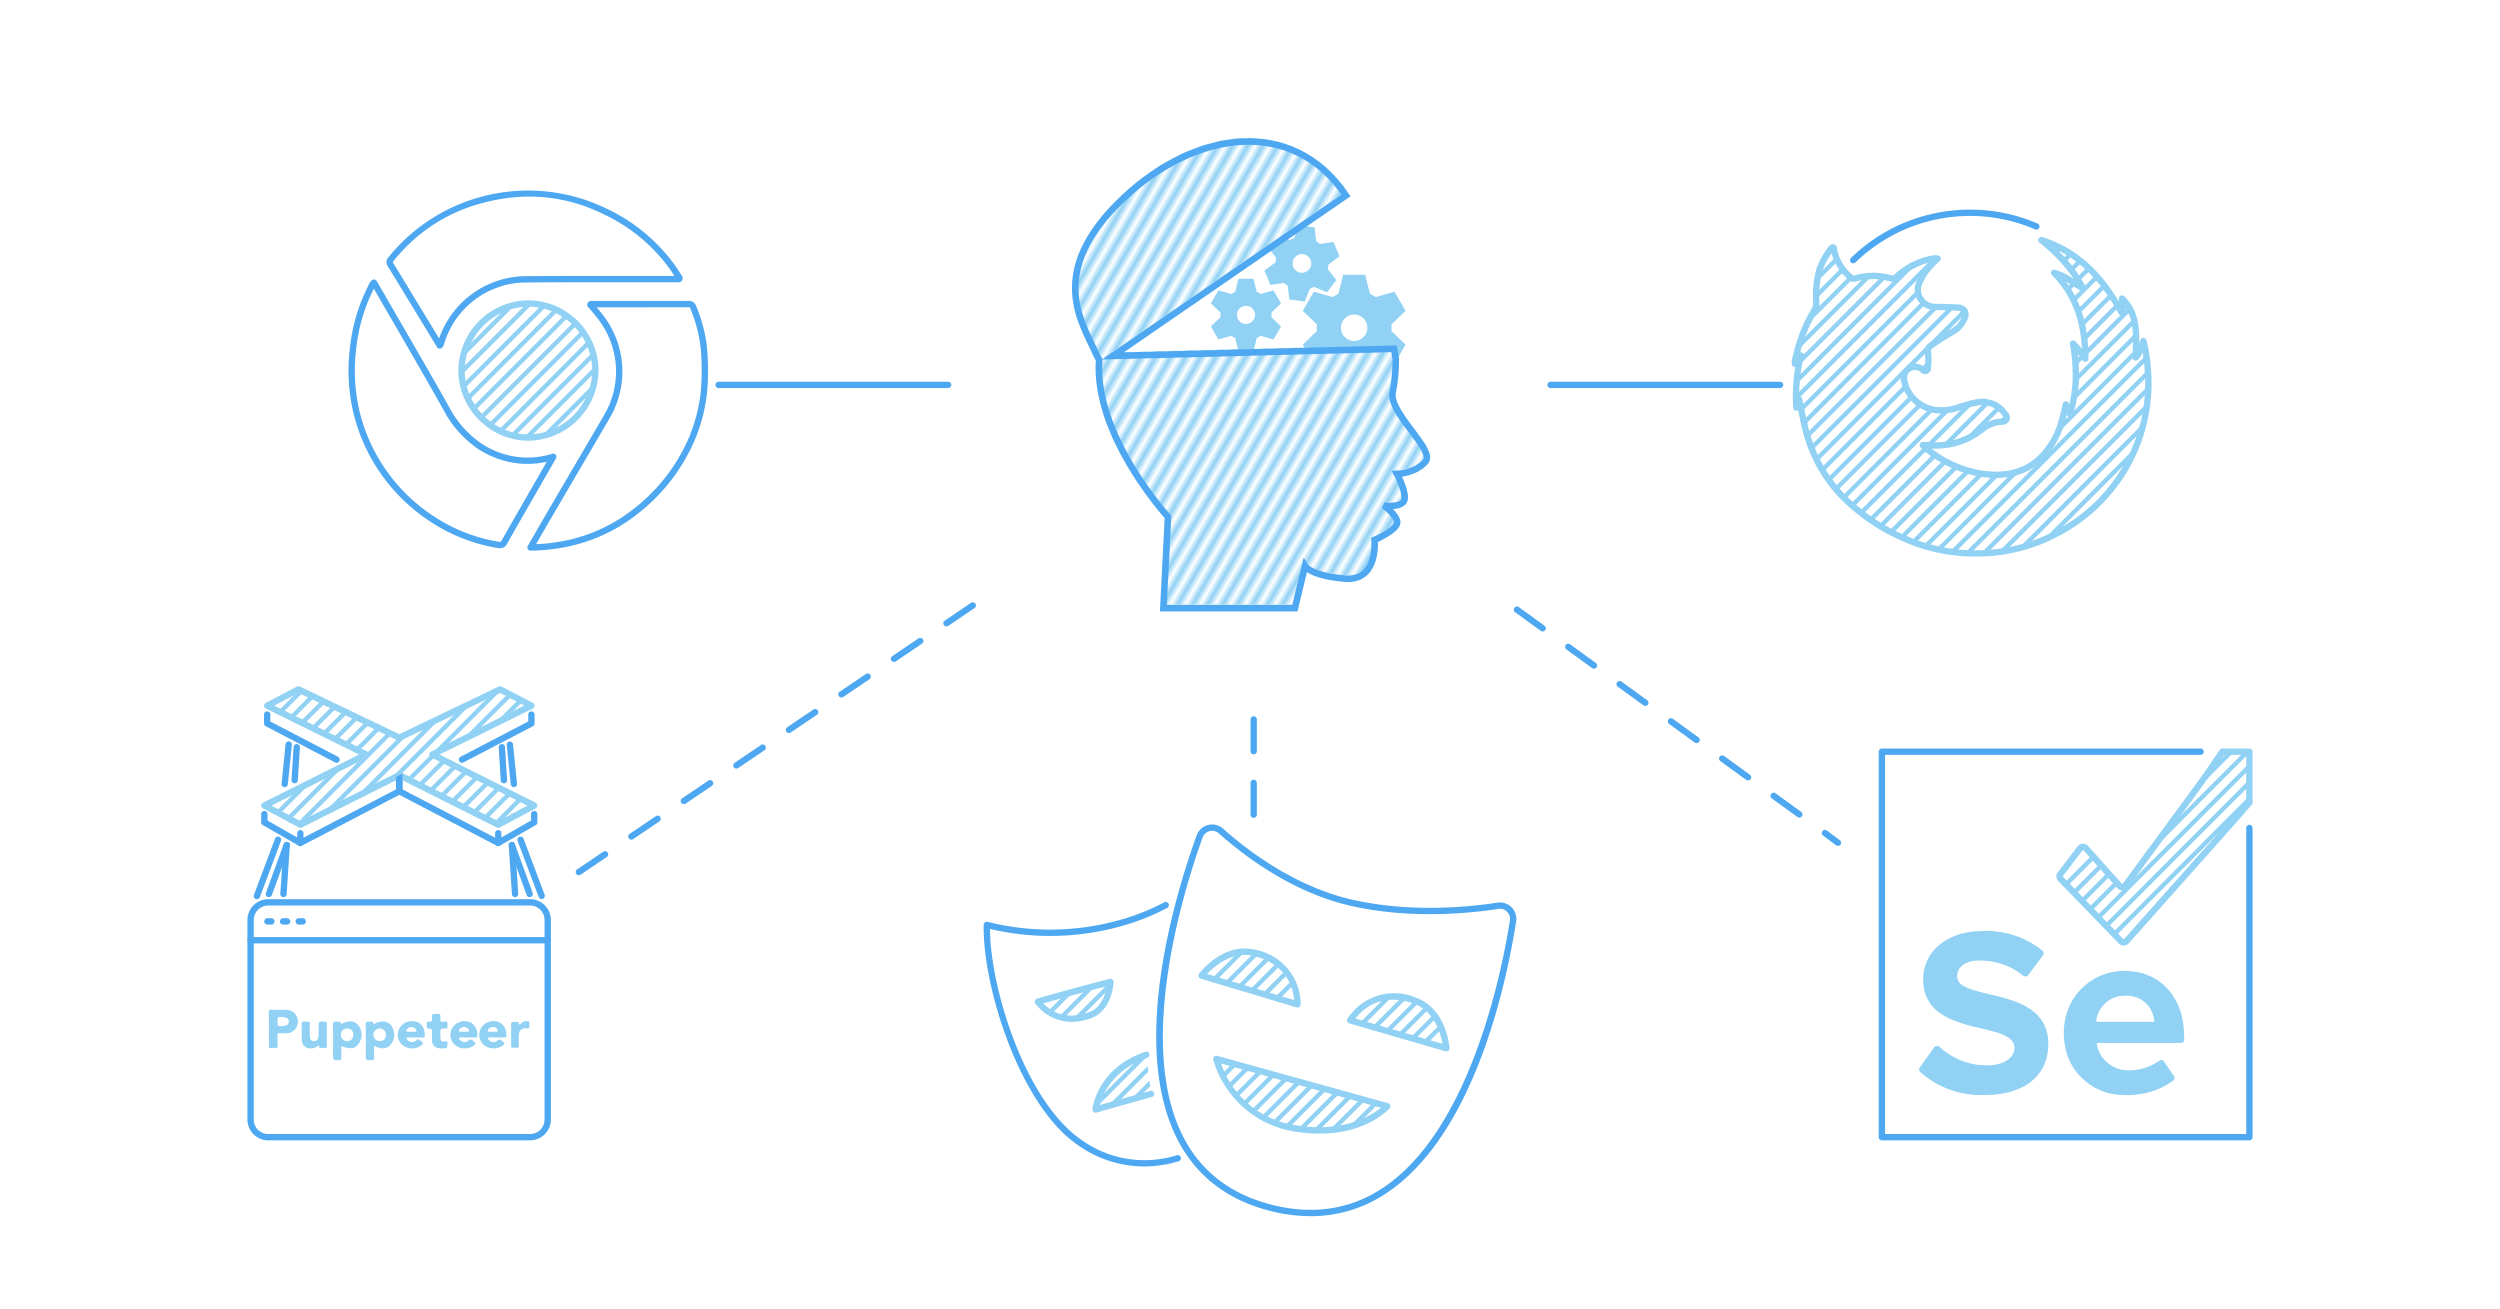 <svg xmlns="http://www.w3.org/2000/svg" xmlns:xlink="http://www.w3.org/1999/xlink" width="1910" height="1000"><defs><clipPath id="e"><path d="M352 231h103v104H352Zm0 0"/></clipPath><clipPath id="f"><path d="M352.574 283.11c-.008-28.286 22.875-51.231 51.125-51.25 28.25-.024 51.172 22.882 51.203 51.171.036 28.285-22.832 51.246-51.082 51.293-28.175-.21-50.98-23-51.246-51.215m0 0"/></clipPath><clipPath id="g"><path d="M1371 183h271v240h-271Zm0 0"/></clipPath><clipPath id="h"><path d="M1374.598 305.328c-1.426 1.852-1.184 3.79-2.184 6.04a132.7 132.7 0 0 1 3.414-39.696c-2.379 1.82-2.691 4.308-4.476 6.273-.114-1.804.128-3.61.714-5.316a119.9 119.9 0 0 1 14.082-35.61 10.9 10.9 0 0 0 1.504-6.007 73.6 73.6 0 0 1 2.305-24.63 56.7 56.7 0 0 1 8.977-16.386c.336-.453.918-1.055 1.355-1.031.969.055.672 1.09.8 1.695a36.62 36.62 0 0 0 12.669 21.156 3.35 3.35 0 0 0 3.492.907 51.6 51.6 0 0 1 27.531-.047 4.03 4.03 0 0 0 4.055-1.008 54.04 54.04 0 0 1 27.66-14.063 8.16 8.16 0 0 1 3.86.008 62.6 62.6 0 0 0-10.84 12.285 50 50 0 0 0-3.48 7.047 13.11 13.11 0 0 0 1.495 11.79 13.09 13.09 0 0 0 10.399 5.73c5.957.12 11.918.242 17.87.562a5.397 5.397 0 0 1 5.023 8.379 20.33 20.33 0 0 1-8.143 9.473 197 197 0 0 0-17.828 11.457 4.23 4.23 0 0 0-1.903 4.074c.496 4.02.477 8.09-.066 12.106-.645 3.273-1.352 3.578-4.149 1.75a8.68 8.68 0 0 0-10.777-.356 8.71 8.71 0 0 0-2.832 10.418c2.941 11.266 12.473 19.582 24.02 20.961a37.1 37.1 0 0 0 14.964-1.398 151 151 0 0 1 15.727-4.368 20.97 20.97 0 0 1 21.848 8.547c2.632 3.512 1.761 5.848-2.555 6.09a26.66 26.66 0 0 0-15.168 6.113 56.6 56.6 0 0 1-40.582 11.829c-1.258-.102-2.527-.012-4.352-.012a26 26 0 0 0 5.325 4.617 88.3 88.3 0 0 0 41.09 17.406c16.695 2.153 32.183-.691 44.644-13.414a63.8 63.8 0 0 0 15.418-28.097c1.039-3.672 1.793-7.422 2.797-11.637l3.117 7.219a98.5 98.5 0 0 0 4.5-26.762c.156-9.024-.55-18.047-2.11-26.938 3.938 3.54 5.848 7.762 9.38 11.504.011-25.136-5.973-47.406-23.801-65.543 8.265 2.13 14.445 7.809 21.937 11.735a115.8 115.8 0 0 0-31.75-36.77c28.633 9.055 47.219 29.5 61.215 55.14l.746-.378c0-1.64.078-3.285-.02-4.918a44 44 0 0 1-.285-5.18c12.965 12.488 10.66 28.7 10.454 45a31 31 0 0 0 5.886-12.535 117 117 0 0 1 3.293 21.024 128.35 128.35 0 0 1-16.742 75.75 130.3 130.3 0 0 1-54.453 51.148 128.3 128.3 0 0 1-48.578 13.887 133.74 133.74 0 0 1-67.86-11.7 149.5 149.5 0 0 1-47.316-33.195 114.5 114.5 0 0 1-27.379-53.258c-1.43-6.09-2.566-12.246-3.937-18.867m0 0"/></clipPath><clipPath id="i"><path d="M1573 574h146v147h-146Zm0 0"/></clipPath><clipPath id="j"><path d="M1697.922 574.309c-2.774 3.773-11.91 17.472-15.016 21.714q-29.513 40.267-59.031 80.54a2.75 2.75 0 0 1-2.21 1.289 2.77 2.77 0 0 1-2.321-1.086 5260 5260 0 0 1-6.23-6.946l-19.31-21.523a2.83 2.83 0 0 0-4.761.035q-7.396 9.675-14.773 19.356a2.73 2.73 0 0 0-.754 2.054c.043.758.402 1.465.988 1.95q6.251 6.451 12.508 12.898a278466 278466 0 0 0 33.176 34.222 2.834 2.834 0 0 0 4.676-.082q9.848-11.056 19.69-22.113l28.56-32.082 33.48-37.605c1.05-1.18 10.91-12.563 11.965-13.742v-38.883Zm0 0"/></clipPath><clipPath id="k"><path d="M201 526h208v105H201Zm0 0"/></clipPath><clipPath id="l"><path d="m330.32 576.453 75.668-37.297-23.914-12.476-77.02 36.91-77.019-36.91-23.914 12.476 75.668 37.297-77.809 38.957 27.48 14.656 75.595-37.886 75.59 37.886 27.484-14.656Zm0 0"/></clipPath><clipPath id="m"><path d="M207 526h202v105H207Zm0 0"/></clipPath><clipPath id="n"><path d="m330.32 576.453 75.668-37.297-23.914-12.476-77.02 36.91-77.019-36.91-23.914 12.476 75.668 37.297-77.809 38.957 27.48 14.656 75.595-37.886 75.59 37.886 27.484-14.656Zm0 0"/></clipPath><clipPath id="o"><path d="M837 747h43v43h-43Zm0 0"/></clipPath><clipPath id="p"><path d="m879.465 777.742-42.45 11.926s3.18-29.586 38.676-41.77Zm0 0"/></clipPath><clipPath id="q"><path d="M929 750h131v56H929Zm0 0"/></clipPath><clipPath id="r"><path d="M929.25 750.969c7.867 27.793 31.125 48.492 59.613 53.047 49.07 8.152 70.985-16.871 70.985-16.871Zm0 0"/></clipPath><clipPath id="s"><path d="M931 750h129v56H931Zm0 0"/></clipPath><clipPath id="t"><path d="M929.25 750.969c7.867 27.793 31.125 48.492 59.613 53.047 49.07 8.152 70.985-16.871 70.985-16.871Zm0 0"/></clipPath><clipPath id="u"><path d="M1031 703h75v40h-75Zm0 0"/></clipPath><clipPath id="v"><path d="m1105.04 742.867-73.454-21.332s15.953-27.457 49.695-14.91c21.77 8.094 23.758 36.242 23.758 36.242m0 0"/></clipPath><clipPath id="w"><path d="M918 669h74v41h-74Zm0 0"/></clipPath><clipPath id="x"><path d="m918.031 687.383 73.27 21.945s1.46-31.73-33.688-39.504c-22.672-5.015-39.582 17.559-39.582 17.559m0 0"/></clipPath><clipPath id="y"><path d="M792 692h57v29h-57Zm0 0"/></clipPath><clipPath id="z"><path d="M792.941 707.293s27.711-8.074 55.422-15.05c-.941 11.757-6.105 21.55-14.558 24.925-27.242 10.816-40.864-9.875-40.864-9.875m0 0"/></clipPath><pattern xlink:href="#a" id="A" x="0" y="0" patternTransform="scale(6.128)rotate(30)" preserveAspectRatio="xMidYMid"/><pattern xlink:href="#b" id="a" patternTransform="rotate(30 206.352 950.51)scale(.985)" preserveAspectRatio="xMidYMid"/><pattern xlink:href="#c" id="b" patternTransform="rotate(30 36.39 316.192)scale(.985)" preserveAspectRatio="xMidYMid"/><pattern xlink:href="#d" id="c" x="0" y="0" patternTransform="rotate(30)scale(.5)" preserveAspectRatio="xMidYMid"/><pattern id="d" width="2" height="10" patternTransform="scale(2)" patternUnits="userSpaceOnUse" preserveAspectRatio="xMidYMid" style="fill:#90d1f4"><path d="M0-.5h1v11H0z" style="stroke:none"/></pattern></defs><g clip-path="url(#e)"><g fill="#90D1F4" clip-path="url(#f)"><path d="m62.918 559.375 920.262-921.5 2.394 2.398L65.313 561.77ZM75.402 559.371 995.66-362.12l2.395 2.394L77.797 561.77ZM87.89 559.371l920.258-921.492 2.391 2.394L90.285 561.77ZM100.371 559.375l920.262-921.5 2.394 2.398L102.766 561.77ZM112.86 559.375l920.257-921.5 2.395 2.398L115.254 561.77ZM125.344 559.371l920.258-921.492 2.39 2.394L127.738 561.77ZM137.828 559.371l920.258-921.492 2.394 2.394L140.223 561.77ZM150.313 559.375l920.257-921.5 2.395 2.398L152.707 561.77ZM162.797 559.375l920.262-921.5 2.39 2.398L165.191 561.77ZM175.285 559.371 1095.54-362.12l2.395 2.394L177.676 561.77ZM187.77 559.371l920.257-921.492 2.391 2.394L190.164 561.77Zm0 0"/></g></g><path fill="#4EA8F1" d="M405.32 420.691a2.43 2.43 0 0 1-2.101-1.214c-.43-.75-.43-1.676.004-2.43l4.968-8.606a5020 5020 0 0 1 11.399-19.675l18-30.727q11.926-20.338 23.816-40.687a65.86 65.86 0 0 0 8.864-40.797 66.6 66.6 0 0 0-14.457-34.223c-1.454-1.852-2.981-3.64-4.52-5.441l-2.184-2.575a2.43 2.43 0 0 1-.136-2.941 3.67 3.67 0 0 1 3.73-1.45l24.586.009q24.422-.006 48.832-.047h.031a5.414 5.414 0 0 1 5.551 3.574 113.3 113.3 0 0 1 8.473 32.398 191 191 0 0 1 .02 34.118l-.009.054a131.3 131.3 0 0 1-9.085 35.48 142.4 142.4 0 0 1-43.618 56.786 128.5 128.5 0 0 1-62.84 26.894 134.4 134.4 0 0 1-19.32 1.5Zm50.551-185.898c1.277 1.504 2.543 3 3.754 4.55a71.36 71.36 0 0 1 15.46 36.712 70.6 70.6 0 0 1-9.5 43.742 12859 12859 0 0 1-23.82 40.695L423.77 391.22a2647 2647 0 0 0-11.387 19.648l-2.809 4.871a115 115 0 0 0 14.313-1.336c22.156-3 43.09-11.949 60.578-25.898a137.5 137.5 0 0 0 42.16-54.86 126.3 126.3 0 0 0 8.746-34.14c.965-11.016.961-22.094-.012-33.106a108.2 108.2 0 0 0-8.105-31.003 1.5 1.5 0 0 0-.328-.575 2 2 0 0 0-.778-.086h-.02q-24.416.06-48.839.047Zm81.91 64.96"/><path fill="#4EA8F1" d="M381.977 418.844q-1.05-.013-2.082-.219a131.4 131.4 0 0 1-51.262-20.21 137.78 137.78 0 0 1-58.824-83.77 141.4 141.4 0 0 1-2.551-48.223 138.4 138.4 0 0 1 14.297-48.57l.222-.465a8.5 8.5 0 0 1 2.461-3.332 2.4 2.4 0 0 1 1.953-.48c.692.132 1.29.558 1.641 1.163l8.316 14.38q6.67 11.566 13.368 23.116c11.125 19.203 22.629 39.063 33.652 58.762a76.8 76.8 0 0 0 23.996 27.402 64.25 64.25 0 0 0 31.738 11.024 62.7 62.7 0 0 0 23.075-2.754 2.42 2.42 0 0 1 2.586.816c.617.778.699 1.848.21 2.711l-15.32 26.715c-7.336 12.727-14.672 25.445-21.883 38.238a6.06 6.06 0 0 1-5.593 3.696m-96.368-198.278a133.8 133.8 0 0 0-13.535 46.38 136.6 136.6 0 0 0 2.446 46.59 133.04 133.04 0 0 0 56.847 80.87 126.6 126.6 0 0 0 49.414 19.457c1.696.309 1.801.258 2.574-1.105 7.215-12.797 14.563-25.531 21.903-38.27l12.457-21.703a65.8 65.8 0 0 1-19.164 1.48 69.04 69.04 0 0 1-34.102-11.85 81.4 81.4 0 0 1-25.512-29.048c-11.003-19.668-22.496-39.512-33.609-58.699q-6.697-11.56-13.371-23.125Zm0 0"/><path fill="#4EA8F1" d="M335.945 266.375q-.241 0-.476-.047a2.43 2.43 0 0 1-1.59-1.117l-22.293-36.668c-5.016-8.27-10.035-16.543-15.121-24.762a5.64 5.64 0 0 1 .37-7.32c40.267-49.711 109.466-65.016 166.895-36.91a134.83 134.83 0 0 1 52.52 43.957c.941 1.355 1.832 2.75 2.727 4.14.586.915 1.171 1.829 1.773 2.735a3.4 3.4 0 0 1 .441 3.722 3.45 3.45 0 0 1-3.418 1.563c-.437-.016-.878-.008-1.324-.012l-.68.004q-17.395.025-34.796-.004c-26.676-.011-54.27-.043-81.407.196-27.722 1.14-51.75 19.582-60.05 46.093a5.83 5.83 0 0 1-2.145 3.965 2.43 2.43 0 0 1-1.426.465m-1.422-4.387 1.422 1.961ZM404.445 150.2a136 136 0 0 0-34.183 4.477 127.62 127.62 0 0 0-69.633 44.804c-.637.801-.637.801-.05 1.743 5.097 8.238 10.12 16.523 15.144 24.808l19.777 32.524c9.57-27.508 34.96-46.368 64.031-47.551 27.153-.234 54.746-.219 81.446-.191 11.425.007 22.851.011 34.27.003-.118-.18-.231-.367-.349-.546-.859-1.34-1.718-2.684-2.625-3.993a130.1 130.1 0 0 0-50.699-42.379 127 127 0 0 0-57.129-13.699m0 0"/><path fill="#90D1F4" d="M403.734 336.75c-29.48-.254-53.316-24.117-53.582-53.637.243-29.535 24.086-53.422 53.582-53.68h.059c29.512.286 53.34 24.223 53.527 53.778-.476 29.383-24.156 53.078-53.496 53.539Zm0-102.465c-26.82.258-48.496 21.973-48.738 48.828.262 26.84 21.934 48.532 48.738 48.79h.079c26.69-.419 48.23-21.977 48.664-48.7-.192-26.875-21.856-48.64-48.696-48.922Zm0 0"/><g clip-path="url(#g)"><g fill="#90D1F4" clip-path="url(#h)"><path d="m915.488 683.984 920.262-921.5 2.39 2.395-920.261 921.5ZM927.973 683.984l920.257-921.5 2.395 2.399-920.262 921.496ZM940.457 683.98l920.262-921.496 2.39 2.399-920.257 921.496ZM952.941 683.984l920.262-921.5 2.39 2.395-920.261 921.5ZM965.426 683.984l920.262-921.5 2.394 2.395-920.262 921.5ZM977.91 683.98l920.262-921.496 2.39 2.399-920.257 921.496ZM990.398 683.98l920.258-921.496 2.395 2.399-920.262 921.496ZM1002.879 683.984l920.262-921.5 2.394 2.395-920.262 921.5ZM1015.363 683.984l920.266-921.5 2.39 2.395-920.261 921.5ZM1027.848 683.984l920.261-921.5 2.395 2.399-920.262 921.496ZM1040.383 683.984l920.265-921.5 2.391 2.395-920.262 921.5ZM1052.871 683.984l920.262-921.5 2.394 2.395-920.265 921.5ZM1065.355 683.984l920.258-921.5 2.395 2.399-920.258 921.496ZM1077.84 683.984l920.262-921.5 2.39 2.399-920.258 921.496ZM1090.324 683.984l920.262-921.5 2.39 2.395-920.261 921.5ZM1102.809 683.984l920.261-921.5 2.395 2.395-920.262 921.5ZM1115.293 683.98l920.262-921.496 2.39 2.399-920.257 921.496ZM1127.781 683.98l920.258-921.496 2.395 2.399-920.262 921.496ZM1140.262 683.984l920.261-921.5 2.395 2.395-920.262 921.5ZM1152.75 683.984l920.262-921.5 2.39 2.395-920.261 921.5ZM1165.234 683.98l920.258-921.496 2.395 2.399-920.258 921.496ZM1177.453 683.984l920.262-921.5 2.39 2.395-920.261 921.5ZM1189.938 683.984l920.261-921.5 2.395 2.395-920.262 921.5ZM1202.422 683.984l920.262-921.5 2.39 2.399-920.258 921.496ZM1214.91 683.984l920.258-921.5 2.394 2.399-920.261 921.496ZM1227.39 683.984l920.262-921.5 2.395 2.395-920.262 921.5ZM1239.875 683.984l920.262-921.5 2.394 2.395-920.261 921.5ZM1252.363 683.98l920.258-921.496 2.395 2.399-920.262 921.496ZM1264.848 683.98l920.257-921.496 2.395 2.399-920.258 921.496ZM1277.328 683.984l920.266-921.5 2.39 2.395-920.261 921.5ZM1289.816 683.984l920.262-921.5 2.395 2.395-920.266 921.5Zm0 0"/></g></g><path fill="#90D1F4" d="M1509.332 425.242a134.7 134.7 0 0 1-57.117-12.39 151.3 151.3 0 0 1-48.07-33.743 116.05 116.05 0 0 1-27.961-54.359c-.88-3.73-1.649-7.492-2.426-11.367a2.47 2.47 0 0 1-1.77.37 2.43 2.43 0 0 1-1.992-2.233 135 135 0 0 1 1.602-31.165c-.317.04-.641.008-.946-.09a2.42 2.42 0 0 1-1.695-1.956c-.207-1.739-.039-3.5.488-5.172l.25-1.02a123 123 0 0 1 14.364-36.32 8.44 8.44 0 0 0 1.168-4.738 75.9 75.9 0 0 1 2.43-25.43 58.5 58.5 0 0 1 9.34-17.094 4.27 4.27 0 0 1 3.421-1.992 3.18 3.18 0 0 1 2.281 1.102c.578.664.856 1.539.766 2.417a33.83 33.83 0 0 0 11.84 19.883c.726.61.808.578 1.265.446a53.55 53.55 0 0 1 28.805-.067c.781.184 1.066.176 1.914-.523a56.3 56.3 0 0 1 28.902-14.602l.524-.074a9.4 9.4 0 0 1 4.344.164c.82.25 1.445.914 1.648 1.75.203.832-.05 1.711-.664 2.309l-1.11 1.07a54.4 54.4 0 0 0-9.343 10.723 48 48 0 0 0-3.313 6.71 9.97 9.97 0 0 0 1.106 9.301 10.62 10.62 0 0 0 8.59 4.887c5.992.121 11.98.238 17.957.566a8.43 8.43 0 0 1 7.082 3.704 8.55 8.55 0 0 1 .02 8.093 22.72 22.72 0 0 1-9.11 10.555l-2.211 1.328a168 168 0 0 0-15.402 9.98 1.88 1.88 0 0 0-.946 2l.117 1.77c.418 3.645.34 7.324-.226 10.945a4.46 4.46 0 0 1-2.703 4.56 4.45 4.45 0 0 1-5.145-1.243 6.54 6.54 0 0 0-8.07-.399c-2.195 1.497-2.715 3.723-1.848 7.942 2.742 10.242 11.434 17.781 21.946 19.039 4.71.523 9.476.078 14.004-1.317 1.468-.425 2.933-.886 4.398-1.343a93 93 0 0 1 11.578-3.086 23.48 23.48 0 0 1 24.203 9.476 6.53 6.53 0 0 1 1.551 6.844 6.17 6.17 0 0 1-5.902 3.125 24.26 24.26 0 0 0-13.829 5.61 58.6 58.6 0 0 1-39.753 12.488l.093.07a85.25 85.25 0 0 0 39.965 16.965c18.051 2.34 31.965-1.836 42.61-12.707a61.4 61.4 0 0 0 14.82-27.067c.687-2.421 1.25-4.886 1.844-7.503l.933-4.032a2.42 2.42 0 0 1 4.578-.398l.395.918a96.8 96.8 0 0 0 2.57-19.582 136.8 136.8 0 0 0-2.078-26.485 2.42 2.42 0 0 1 1.238-2.503 2.42 2.42 0 0 1 2.774.328 36 36 0 0 1 5.164 6.027c-1.207-23.852-8.574-41.953-22.93-56.559a2.43 2.43 0 0 1-.37-2.91 2.42 2.42 0 0 1 2.694-1.14 49.8 49.8 0 0 1 14.489 7.097 132 132 0 0 0-26.414-27.89 2.422 2.422 0 0 1 2.242-4.203c24.156 7.636 42.914 23.355 58.535 49.195a21 21 0 0 1-.027-2.348 2.4 2.4 0 0 1 1.527-2.125 2.44 2.44 0 0 1 2.566.504c10.848 10.45 11.688 23.371 11.45 36.215l.03-.09c.29-.89.575-1.797.9-2.715a2.42 2.42 0 0 1 2.386-1.62 2.42 2.42 0 0 1 2.242 1.82 119 119 0 0 1 3.367 21.453 131.5 131.5 0 0 1-17.066 77.148 133.3 133.3 0 0 1-55.445 52.086 131.1 131.1 0 0 1-49.493 14.14q-6.017.481-11.941.477m-134.734-122.336a2.414 2.414 0 0 1 2.37 1.93l1.247 6.156c.87 4.336 1.703 8.508 2.68 12.653a111.4 111.4 0 0 0 26.785 52.148 146.5 146.5 0 0 0 46.57 32.656 131.65 131.65 0 0 0 66.652 11.485 126.2 126.2 0 0 0 47.664-13.633 128.47 128.47 0 0 0 53.47-50.207 126.74 126.74 0 0 0 16.417-74.356c-.316-4.398-.797-8.445-1.46-12.316a19.2 19.2 0 0 1-3.552 5.32 2.42 2.42 0 0 1-2.664.578 2.43 2.43 0 0 1-1.511-2.277c.023-2.004.082-4 .136-5.992.328-11.578.641-22.617-5.414-31.89q0 .762-.011 1.53l-.016 1.48c0 .907-.504 1.735-1.305 2.153l-.48.246a2.764 2.764 0 0 1-3.508-.851c-12.953-23.739-28.078-39.547-46.918-48.828a102.7 102.7 0 0 1 21.785 28.293 2.43 2.43 0 0 1-.547 2.757c-.75.711-1.867.868-2.781.391-2.695-1.418-5.219-3.043-7.652-4.61-1.434-.921-2.84-1.827-4.254-2.679 11.781 15.578 17.324 34.59 17.312 58.945a2.421 2.421 0 0 1-4.184 1.664 47 47 0 0 1-4.046-5.105 121 121 0 0 1 .957 18.96 101.6 101.6 0 0 1-4.61 27.407 2.42 2.42 0 0 1-2.183 1.691 2.4 2.4 0 0 1-2.348-1.457l-.191-.453c-.371 1.551-.75 3.063-1.168 4.563a66.16 66.16 0 0 1-16.02 29.137c-11.793 12.035-27.074 16.66-46.687 14.128a89.96 89.96 0 0 1-42.211-17.867l-.625-.453a24.9 24.9 0 0 1-5.14-4.582 2.42 2.42 0 0 1-.313-2.574 2.41 2.41 0 0 1 2.183-1.387l1.653-.02a28 28 0 0 1 2.906.044 54.5 54.5 0 0 0 38.894-11.332 28.86 28.86 0 0 1 16.516-6.614 3.8 3.8 0 0 0 1.809-.398 8.6 8.6 0 0 0-1.055-1.817 18.5 18.5 0 0 0-19.492-7.613 89 89 0 0 0-10.969 2.934c-1.5.469-2.992.937-4.496 1.379a39 39 0 0 1-15.938 1.468c-12.605-1.445-22.996-10.554-26.097-22.87a11.66 11.66 0 0 1 3.86-12.926 11.32 11.32 0 0 1 13.445.335c.132.086.25.168.359.235.027-.13.055-.266.09-.422.472-3.203.523-6.453.144-9.668l-.12-1.816a6.66 6.66 0 0 1 2.855-6.16 173 173 0 0 1 15.843-10.282l2.207-1.32a17.86 17.86 0 0 0 7.184-8.39 3.97 3.97 0 0 0 .254-3.579 3.83 3.83 0 0 0-3.207-1.383c-5.918-.32-11.852-.437-17.777-.554a15.48 15.48 0 0 1-12.543-7.067 14.93 14.93 0 0 1-1.563-13.781 54 54 0 0 1 3.649-7.387 44.6 44.6 0 0 1 6.53-8.168 55.3 55.3 0 0 0-23.577 13.043 6.35 6.35 0 0 1-6.196 1.496 48.9 48.9 0 0 0-26.261.02 5.76 5.76 0 0 1-5.72-1.367 38.94 38.94 0 0 1-12.89-20.047 50.3 50.3 0 0 0-7.058 13.5 70.7 70.7 0 0 0-2.196 23.71c.118 2.59-.515 5.16-1.824 7.4a119.6 119.6 0 0 0-12.914 31.054 2.42 2.42 0 0 1 2.23.68c.579.597.813 1.445.622 2.25a130 130 0 0 0-3.633 30.675Zm0 0"/><path fill="#4EA8F1" d="M1415.863 201.191a2.426 2.426 0 0 1-1.691-4.164c37.879-36.77 94.125-47.113 142.582-26.226a2.43 2.43 0 0 1 1.246 3.18 2.42 2.42 0 0 1-3.168 1.273c-46.652-20.11-100.809-10.149-137.277 25.25a2.42 2.42 0 0 1-1.692.687m0 0"/><path fill="#4ea8f1" d="M957.816 624.855a2.42 2.42 0 0 1-2.421-2.425v-24.246a2.422 2.422 0 1 1 4.843 0v24.246a2.425 2.425 0 0 1-2.422 2.425m0-48.496a2.42 2.42 0 0 1-2.421-2.425v-24.246a2.422 2.422 0 1 1 4.843 0v24.246a2.425 2.425 0 0 1-2.422 2.425m0 0"/><path fill="#4EA8F1" d="M442.25 668.672a2.428 2.428 0 0 1-1.355-4.434l20.062-13.578a2.425 2.425 0 0 1 2.715 4.016l-20.063 13.578a2.38 2.38 0 0 1-1.359.418m40.129-27.152a2.423 2.423 0 0 1-1.356-4.43l20.063-13.582a2.416 2.416 0 0 1 3.36.652 2.43 2.43 0 0 1-.645 3.367l-20.063 13.578a2.4 2.4 0 0 1-1.36.415m40.125-27.157a2.425 2.425 0 0 1-1.356-4.433l20.063-13.578a2.42 2.42 0 0 1 3.309.683 2.423 2.423 0 0 1-.598 3.332l-20.063 13.578a2.4 2.4 0 0 1-1.355.422Zm40.125-27.156a2.425 2.425 0 0 1-1.356-4.434l20.063-13.578a2.42 2.42 0 0 1 3.363.649 2.43 2.43 0 0 1-.648 3.367l-20.063 13.578a2.4 2.4 0 0 1-1.36.422Zm40.125-27.16c-1.063 0-2-.695-2.313-1.711a2.43 2.43 0 0 1 .957-2.719l20.063-13.578a2.42 2.42 0 0 1 3.312.684 2.43 2.43 0 0 1-.601 3.332l-20.063 13.578a2.4 2.4 0 0 1-1.355.422Zm40.129-27.156c-1.063 0-2-.696-2.313-1.715a2.43 2.43 0 0 1 .957-2.719l20.063-13.57a2.425 2.425 0 0 1 2.715 4.016l-20.063 13.581c-.402.27-.875.414-1.36.414Zm40.129-27.153a2.423 2.423 0 0 1-1.36-4.43l20.067-13.581a2.417 2.417 0 0 1 3.36.652c.75 1.11.46 2.617-.65 3.367l-20.062 13.578a2.4 2.4 0 0 1-1.355.422Zm40.125-27.156a2.42 2.42 0 0 1-2.317-1.715 2.43 2.43 0 0 1 .957-2.719l20.067-13.578a2.42 2.42 0 0 1 3.363.649 2.43 2.43 0 0 1-.648 3.367l-20.063 13.578a2.4 2.4 0 0 1-1.36.426ZM1404.227 646.258a2.4 2.4 0 0 1-1.418-.457l-9.93-7.367a2.43 2.43 0 0 1-.547-3.387 2.42 2.42 0 0 1 3.383-.543l9.933 7.367a2.43 2.43 0 0 1 .883 2.711 2.42 2.42 0 0 1-2.304 1.676m-29.543-21.586c-.512 0-1.008-.16-1.418-.461l-19.61-14.223a2.425 2.425 0 0 1-.543-3.386 2.42 2.42 0 0 1 3.38-.543l19.609 14.222a2.425 2.425 0 0 1-1.418 4.39m-39.223-28.45c-.508 0-1.008-.16-1.418-.46l-19.61-14.223a2.42 2.42 0 0 1-1.042-2.226 2.43 2.43 0 0 1 1.441-1.993 2.42 2.42 0 0 1 2.438.293l19.609 14.223a2.425 2.425 0 0 1-1.418 4.39Zm-39.223-28.445c-.508 0-1.004-.16-1.418-.457l-19.613-14.226a2.425 2.425 0 0 1 2.836-3.934l19.613 14.227c.852.617 1.211 1.71.887 2.715a2.42 2.42 0 0 1-2.305 1.675m-39.222-28.449a2.4 2.4 0 0 1-1.418-.457l-19.614-14.226a2.425 2.425 0 0 1 2.836-3.934l19.614 14.23a2.423 2.423 0 0 1-1.418 4.387m-39.223-28.445c-.508 0-1.004-.16-1.418-.461l-19.613-14.223a2.425 2.425 0 0 1-.543-3.387 2.415 2.415 0 0 1 3.379-.542l19.617 14.222a2.42 2.42 0 0 1 .883 2.711c-.32 1-1.254 1.68-2.305 1.68m-39.219-28.45c-.512 0-1.008-.16-1.422-.46l-19.613-14.223a2.425 2.425 0 0 1-.543-3.387 2.42 2.42 0 0 1 3.379-.543l19.617 14.223a2.42 2.42 0 0 1 .883 2.71 2.42 2.42 0 0 1-2.3 1.68M724.36 296.473H549.05a2.42 2.42 0 0 1-2.421-2.426 2.42 2.42 0 0 1 2.422-2.426h175.308a2.42 2.42 0 0 1 2.422 2.426 2.42 2.42 0 0 1-2.422 2.426M1359.973 296.473h-175.309a2.425 2.425 0 0 1-2.422-2.426 2.425 2.425 0 0 1 2.422-2.426h175.309a2.42 2.42 0 0 1 2.422 2.426 2.42 2.42 0 0 1-2.422 2.426M1718.55 871.238h-280.792a2.42 2.42 0 0 1-2.422-2.426V574.31a2.42 2.42 0 0 1 2.422-2.426h243.484a2.42 2.42 0 0 1 2.422 2.426 2.42 2.42 0 0 1-2.422 2.425H1440.18v289.653h275.949v-233.82a2.422 2.422 0 1 1 4.844 0v236.246a2.425 2.425 0 0 1-2.422 2.425m0 0"/><path fill="#90D1F4" d="M1622.516 722.43a5.62 5.62 0 0 1-4.067-1.922l-45.687-47.133a5.11 5.11 0 0 1-.422-7.156l14.773-19.36a5.4 5.4 0 0 1 4.055-2.265 5.49 5.49 0 0 1 4.434 2.074l25.539 28.473c.101.144.25.246.418.293h.007l59.383-80.844c1.574-2.149 4.707-6.742 7.766-11.223 2.976-4.367 5.883-8.629 7.25-10.492a2.43 2.43 0 0 1 1.953-.988h20.633a2.425 2.425 0 0 1 2.422 2.426v38.878c0 .598-.22 1.172-.618 1.618-.52.586-3.238 3.718-5.957 6.847-2.738 3.149-5.472 6.297-6 6.89l-81.726 91.806a5.58 5.58 0 0 1-4.063 2.082Zm-46.582-52.809q.135.202.304.379l45.684 47.125c.164.2.371.355.605.457q.302-.19.532-.46l81.726-91.806c.52-.59 3.238-3.718 5.957-6.847 2.156-2.48 4.313-4.961 5.387-6.192v-35.543h-16.969c-1.512 2.125-3.95 5.707-6.45 9.364-3.089 4.535-6.26 9.183-7.855 11.359l-59.027 80.54a5.3 5.3 0 0 1-4.015 2.28 5.58 5.58 0 0 1-4.266-1.886L1592 649.914a1.34 1.34 0 0 0-.64-.473c-.16.09-.297.215-.4.364l-14.769 19.355a1.2 1.2 0 0 0-.261.461ZM1521.363 836.395c-3.937.246-8.043.218-12.14.125a45 45 0 0 1-5.5-.575 82 82 0 0 1-6.375-1.203 68 68 0 0 1-9.434-2.937 69.4 69.4 0 0 1-20.652-12.598 2.67 2.67 0 0 1-1.02-1.84 2.7 2.7 0 0 1 .617-2.015c3.493-4.887 7.04-9.743 10.45-14.688a2.97 2.97 0 0 1 4.859-.574 51.8 51.8 0 0 0 18.238 10.883 51 51 0 0 0 9.973 2.433c2.07.282 4.148.395 6.234.489a33.2 33.2 0 0 0 12.121-1.586 17 17 0 0 0 7.215-4.371 10.23 10.23 0 0 0 3.086-7.336 8.87 8.87 0 0 0-3.48-7.02 30 30 0 0 0-10.43-4.879c-2.7-.832-5.437-1.535-8.184-2.207-4.343-1.062-8.714-2.016-13.027-3.203a95.5 95.5 0 0 1-13.398-4.61 47 47 0 0 1-9.024-5.136 29.36 29.36 0 0 1-8.476-9.598 30.3 30.3 0 0 1-3.008-8.16 38.2 38.2 0 0 1-.645-9.805 32.4 32.4 0 0 1 2.758-11.464 31.6 31.6 0 0 1 5.352-8.48 38.2 38.2 0 0 1 6.953-6.196 47.3 47.3 0 0 1 16.508-7.063 48 48 0 0 1 7.324-1.133c1.703-.12 3.402-.28 5.113-.293 1.762-.011 3.524-.242 5.29-.132 3.515.14 7.019.484 10.495 1.023a77 77 0 0 1 10.528 2.66 66 66 0 0 1 10.578 4.63 71.5 71.5 0 0 1 8.386 5.382c.668.488 1.344.977 1.961 1.527a2.87 2.87 0 0 1-.136 4c-2.965 3.903-5.903 7.825-8.852 11.735a33 33 0 0 1-2.117 2.742 2.729 2.729 0 0 1-4.047.266 55 55 0 0 0-7.937-5.2 52.2 52.2 0 0 0-12.825-4.8 42.6 42.6 0 0 0-6.312-1.012 51 51 0 0 0-8.18-.266c-3.11.11-6.16.899-8.933 2.309a10.9 10.9 0 0 0-5.844 7.652 8.195 8.195 0 0 0 4.129 9.02 34.6 34.6 0 0 0 9.16 3.836c2.656.785 5.344 1.468 8.035 2.132 3.277.813 6.59 1.5 9.86 2.348a102 102 0 0 1 17.855 6.035 43.5 43.5 0 0 1 9.117 5.559 30.4 30.4 0 0 1 7.547 8.86 31 31 0 0 1 3.309 9.757c.222 1.305.351 2.625.378 3.95.032 1.07.153 2.144.118 3.214a39.3 39.3 0 0 1-3.063 14.613 34.1 34.1 0 0 1-5.394 8.614 36.7 36.7 0 0 1-12.547 9.343 53.6 53.6 0 0 1-13.41 4.188c-2.575.465-5.168.746-7.762 1.047q-.697.038-1.395.008M1667.934 781.828a50.66 50.66 0 0 0-8.774-22.512 40.7 40.7 0 0 0-14.265-12.441 44.1 44.1 0 0 0-17.961-4.91 48.5 48.5 0 0 0-13.414.808c-15.82 3.266-28.766 14.618-34.086 29.891a52.6 52.6 0 0 0-2.067 24.664 43.87 43.87 0 0 0 12.91 25.91 44.6 44.6 0 0 0 25.457 12.832 66 66 0 0 0 19.5-.226 56.55 56.55 0 0 0 24.715-10.016 2.5 2.5 0 0 0 1.363-1.781 2.48 2.48 0 0 0-.617-2.156q-3.615-5.32-7.242-10.63a2.46 2.46 0 0 0-1.77-1.382 2.46 2.46 0 0 0-2.148.633 39 39 0 0 1-12.328 5.77 36.9 36.9 0 0 1-15.402 1.113c-9.883-1.66-17.72-9.254-19.703-19.09-.25-1.285-.082-1.489 1.234-1.489h62.195c.23 0 .465.004.696 0a2.372 2.372 0 0 0 2.5-2.605c0-4.14-.262-8.277-.793-12.383m-22.918-1.144c-.23.015-.461.007-.692.007h-41.07c-1.64 0-1.941-.308-1.61-1.906a22.16 22.16 0 0 1 7.684-13.117 21.64 21.64 0 0 1 13.54-4.926 23.6 23.6 0 0 1 9.644 1.367 20.52 20.52 0 0 1 12.808 14.809c.196.941.348 1.898.446 2.855a.712.712 0 0 1-.75.91m0 0"/><g clip-path="url(#i)"><g fill="#90D1F4" clip-path="url(#j)"><path d="m1475.512 776.328 920.258-921.492 2.394 2.394-920.258 921.497ZM1487.996 776.332l920.258-921.5 2.394 2.398-920.261 921.497ZM1500.48 776.332l920.262-921.5 2.39 2.398-920.257 921.497ZM1512.965 776.328l920.258-921.492 2.394 2.394-920.258 921.497ZM1525.453 776.328l920.254-921.492 2.395 2.394-920.258 921.497ZM1537.934 776.332l920.261-921.5 2.39 2.398-920.257 921.497ZM1550.422 776.332l920.258-921.5 2.394 2.398-920.262 921.497Zm0 0"/></g></g><path fill="#4EA8F1" d="M229.46 646.43c-.42 0-.835-.11-1.202-.32l-27.485-15.723a2.42 2.42 0 0 1-1.218-2.106v-6.316a2.424 2.424 0 0 1 2.422-2.422 2.424 2.424 0 0 1 2.421 2.422v4.91l22.641 12.95v-3.204a2.422 2.422 0 1 1 4.844 0v7.383a2.425 2.425 0 0 1-2.422 2.426m0 0"/><path fill="#4EA8F1" d="M229.46 646.43a2.428 2.428 0 0 1-1.12-4.578l74.293-38.809V592.18a2.421 2.421 0 1 1 4.844 0v12.328c0 .906-.504 1.734-1.301 2.152l-75.594 39.492a2.5 2.5 0 0 1-1.121.278M257.156 582.766c-.386 0-.77-.094-1.113-.274l-53.04-27.652a2.42 2.42 0 0 1-1.308-2.149v-6.77a2.425 2.425 0 0 1 2.422-2.425 2.425 2.425 0 0 1 2.422 2.426v5.297l51.73 26.972a2.43 2.43 0 0 1 1.235 2.727 2.42 2.42 0 0 1-2.348 1.848m0 0"/><path fill="#90D1F4" d="M380.648 632.488a2.4 2.4 0 0 1-1.082-.254l-74.515-37.336-74.508 37.336a2.43 2.43 0 0 1-2.223-.027l-27.484-14.652a2.428 2.428 0 0 1 .059-4.313l73.445-36.77-71.293-35.144a2.42 2.42 0 0 1-1.348-2.144 2.42 2.42 0 0 1 1.297-2.18l23.914-12.477a2.42 2.42 0 0 1 2.164-.039l75.977 36.41 75.976-36.41a2.42 2.42 0 0 1 2.164.04l23.918 12.476a2.424 2.424 0 0 1-.05 4.324l-71.29 35.145 73.442 36.77a2.43 2.43 0 0 1 1.34 2.136 2.43 2.43 0 0 1-1.285 2.176l-27.477 14.652a2.46 2.46 0 0 1-1.14.281M207.254 615.48l22.238 11.856 74.477-37.324a2.43 2.43 0 0 1 2.168 0l74.48 37.324 22.235-11.856-73.614-36.859a2.42 2.42 0 0 1-1.336-2.176 2.44 2.44 0 0 1 1.352-2.168l71.379-35.187-18.606-9.707-75.93 36.39a2.45 2.45 0 0 1-2.09 0l-75.929-36.39-18.601 9.71 71.378 35.188a2.427 2.427 0 0 1 .016 4.344Zm0 0"/><path fill="#4EA8F1" d="M380.648 646.43a2.425 2.425 0 0 1-2.421-2.426v-7.383a2.422 2.422 0 1 1 4.844 0v3.203l22.636-12.949v-4.91a2.421 2.421 0 1 1 4.844 0v6.316c0 .871-.465 1.672-1.223 2.106l-27.476 15.722c-.368.207-.782.32-1.204.32m0 0"/><path fill="#4EA8F1" d="M380.648 646.43a2.5 2.5 0 0 1-1.12-.278L303.93 606.66a2.43 2.43 0 0 1-1.301-2.148V592.18a2.421 2.421 0 1 1 4.844 0v10.863l74.297 38.812a2.423 2.423 0 0 1-1.122 4.575M352.95 582.766a2.415 2.415 0 0 1-2.348-1.848 2.43 2.43 0 0 1 1.23-2.727l51.738-26.972v-5.297a2.42 2.42 0 0 1 2.422-2.426 2.42 2.42 0 0 1 2.418 2.426v6.77a2.41 2.41 0 0 1-1.305 2.148l-53.043 27.652c-.343.18-.726.274-1.113.274M392.598 601.383a2.415 2.415 0 0 1-2.403-2.176l-3.054-30.027a2.416 2.416 0 0 1 2.16-2.657c1.324-.12 2.5.84 2.652 2.164l3.055 30.028a2.424 2.424 0 0 1-2.16 2.656 3 3 0 0 1-.25.012M384.992 598.48a2.424 2.424 0 0 1-2.418-2.273l-1.594-25.176a2.425 2.425 0 0 1 2.266-2.57 2.35 2.35 0 0 1 1.777.574c.489.43.774 1.043.79 1.695l1.593 25.176a2.42 2.42 0 0 1-2.414 2.574M413.84 686.848a2.41 2.41 0 0 1-2.266-1.567l-16.113-42.785a2.423 2.423 0 1 1 4.531-1.715l16.113 42.785a2.426 2.426 0 0 1-2.265 3.282M393.531 685.43a2.43 2.43 0 0 1-2.414-2.266l-2.46-37.355a2.43 2.43 0 0 1 2.257-2.582 2.363 2.363 0 0 1 2.578 2.258l2.457 37.359a2.425 2.425 0 0 1-2.254 2.578c-.058.008-.11.008-.164.008M404.96 871.238H204.942c-8.785-.011-15.906-7.14-15.914-15.937V702.902c.008-8.797 7.13-15.925 15.914-15.933h200.02c8.785.008 15.902 7.136 15.914 15.933v152.399c-.012 8.797-7.129 15.926-15.914 15.937M204.942 691.816c-6.113.008-11.066 4.965-11.07 11.086v152.399c.004 6.12 4.957 11.078 11.07 11.086h200.02c6.11-.008 11.062-4.965 11.07-11.086V702.902c-.008-6.12-4.96-11.078-11.07-11.086Zm0 0"/><path fill="#4EA8F1" d="M418.453 720.766H191.45a2.42 2.42 0 0 1-2.422-2.422 2.42 2.42 0 0 1 2.422-2.426h227.004a2.425 2.425 0 0 1 0 4.848m0 0"/><path fill="#90D1F4" d="M243.723 798.203a8.3 8.3 0 0 1-7.856 2.652 6.225 6.225 0 0 1-5.262-6.437c-.207-4.211-.093-8.438-.117-12.656 0-.137-.047-.317.02-.399 1.422-1.648 3.308-.441 4.957-.77.984-.195 1.219.462 1.21 1.345a309 309 0 0 0-.003 7.84c.008.933.078 1.87.203 2.796.004.79.332 1.54.91 2.078a2.84 2.84 0 0 0 2.133.754 3.06 3.06 0 0 0 2.254-.742c.621-.539 1-1.309 1.05-2.129.208-2.058.157-4.144.215-6.219.012-.402 0-.804 0-1.207 0-4.847 0-4.812 4.895-4.558 1.086.058 1.375.476 1.375 1.457a2550 2550 0 0 0 0 17.285c.008 1.078-.477 1.406-1.469 1.344a15.3 15.3 0 0 0-2.61.004c-1.366.152-2.226-.192-1.905-2.438M330.094 791.254v-2.414c0-2.79.004-2.828-2.723-3.078-.969-.086-1.285-.508-1.246-1.403.05-.668.043-1.34-.016-2.007-.16-1.446.48-2.012 1.856-1.77 1.902.332 2.207-.621 2.16-2.281-.098-3.696-.023-3.7 3.707-3.696 2.61.004 2.61.004 2.61 2.645v.406c.035 3.422-.329 2.824 2.847 2.95.809.03 2.016-.524 2.352.48.394 1.36.398 2.8.015 4.164-.199.8-1.144.469-1.773.48-3.438.07-3.442.06-3.438 3.575 0 1.136-.007 2.277.043 3.418.106 2.566 1.051 3.43 3.563 2.914 1.543-.317 1.8.16 1.785 1.558-.031 3.617-.09 3.735-3.832 3.774a12.2 12.2 0 0 1-3.39-.278 5.42 5.42 0 0 1-4.497-5.418c-.07-1.336-.012-2.68-.012-4.02ZM399.363 780.945a5.76 5.76 0 0 1 4.848-.437c.203.5.258 1.047.16 1.578-.031 1.066.395 2.3-.18 3.152-.691 1.032-1.984.207-3.011.313-3.07.32-4.72 2.277-4.825 6.035-.07 2.476-.043 4.96 0 7.441.02.98-.207 1.477-1.32 1.45-5.25-.118-4.457.718-4.504-4.211-.043-4.493.035-8.985-.035-13.477-.023-1.562.477-2.25 2.09-2.05.8.058 1.605.062 2.406.011.719-.012 1.328.012 1.36 1.004.039 1.39.691 1.254 1.496.508q.69-.735 1.515-1.317M298.734 783.328c-3.097-3.652-7.566-3.957-13.476-.734.32-1.867-.598-2.176-1.965-2.028a7.1 7.1 0 0 1-1.8.004c-1.587-.234-2.071.356-2.052 1.977.082 7.836.036 15.676.036 23.512 0 3.96.003 3.843 4.035 4 1.949.074 2.363-.614 2.281-2.387-.133-2.828-.035-5.672-.035-8.668 5.597 2.871 9.996 2.484 12.715-.922a11.746 11.746 0 0 0 .261-14.754m-8.574 12.102a4.84 4.84 0 0 1-4.523-2.957 4.85 4.85 0 0 1 1.035-5.309 4.84 4.84 0 0 1 5.305-1.039 4.84 4.84 0 0 1 2.953 4.527 4.56 4.56 0 0 1-1.332 3.446 4.54 4.54 0 0 1-3.438 1.332M222.895 772.535a10.3 10.3 0 0 0-4.426-1.023c-3.809-.04-7.617.023-11.426-.035-1.168-.02-1.645.23-1.637 1.535.059 8.633.028 17.261.035 25.89 0 .645-.187 1.383.637 1.73 1.473-.003 2.95-.073 4.418.013 1.242.066 1.633-.391 1.594-1.618-.078-2.613.039-5.234-.047-7.843-.05-1.36.289-1.954 1.773-1.848 1.672.121 3.352.101 5.02-.055a8.07 8.07 0 0 0 8.074-5.492 8.877 8.877 0 0 0-4.015-11.254m-4.45 10.914c-1.82.418-3.695.543-5.558.367-.735.012-.836-.488-.825-1.078.012-.8.004-1.601 0-2.406 0-3.453 0-3.48 3.415-3.316.996.039 1.988.195 2.949.46a2.846 2.846 0 0 1 2.219 2.962 3 3 0 0 1-2.2 3.011M274.375 784.152c-3.254-4.457-7.57-5.011-13.953-1.672.187-1.93-.992-2.058-2.387-1.898-.332.043-.668.04-1-.008-1.988-.34-2.644.367-2.605 2.477.136 7.508.054 15.02.054 22.527 0 4.48 0 4.39 4.395 4.477 1.7.03 2.004-.614 1.953-2.098-.094-2.91-.027-5.824-.027-8.832 7.379 3.133 11.785 1.941 14.34-3.71a11.8 11.8 0 0 0-.77-11.263m-5.727 9.953a5.11 5.11 0 0 1-7.144-.277 5.4 5.4 0 0 1-.02-6.46 5.17 5.17 0 0 1 7.157-.34 5.31 5.31 0 0 1 .007 7.077M380.434 780.633a11.41 11.41 0 0 0-12.715 4.476 10.445 10.445 0 0 0 1.293 12.63 11.756 11.756 0 0 0 14.086 1.628c3.015-1.812 3-2.187.261-4.273-1.246-.95-2.062-1.328-3.476 0A4.573 4.573 0 0 1 373.07 794c-.472-.863-.445-1.383.727-1.371 1.933.016 3.879.004 5.816 0 1.942 0 3.883-.027 5.82.012.91.02 1.29-.278 1.36-1.246a10.14 10.14 0 0 0-6.36-10.762m-1.551 7.597c-.801.024-1.606.004-2.406.004-.934 0-1.872-.027-2.805.004-1.16.043-1.235-.582-.824-1.386a4.03 4.03 0 0 1 3.593-2.188 3.57 3.57 0 0 1 3.442 1.633c.851 1.34.566 1.887-1 1.933M359.684 781.176a11.39 11.39 0 0 0-13.7 3.426 10.52 10.52 0 0 0 .7 12.855 11.69 11.69 0 0 0 14.015 2.094c3.32-1.875 3.305-2.336.348-4.653-.402-.464-1-.722-1.617-.691a2 2 0 0 0-1.54.852 4.58 4.58 0 0 1-6.605-.68c-.305-.414-.777-.848-.473-1.426.27-.5.836-.308 1.278-.312 1.808-.024 3.617-.012 5.426-.012 1.941 0 3.882-.004 5.824 0 .625 0 1.262.016 1.32-.836a10.86 10.86 0 0 0-4.976-10.617m-2.829 7.062c-.8-.05-1.605-.008-2.406-.008-.933 0-1.87-.027-2.804.004-1.09.04-1.32-.433-.864-1.347a4.06 4.06 0 0 1 3.574-2.219 3.56 3.56 0 0 1 3.551 1.797c.715 1.203.512 1.879-1.05 1.773M314.32 780.207A10.58 10.58 0 0 0 304.266 788a10.24 10.24 0 0 0 4.886 11.523 11.57 11.57 0 0 0 13.434-1.503c.316-.332.914-.723.613-1.137a13 13 0 0 0-3.437-2.727c-1.004-.691-1.364.504-1.934.922a4.822 4.822 0 0 1-6.793-.812c-.254-.38-.64-.778-.445-1.266.226-.57.805-.352 1.238-.36 1.805-.023 3.613-.011 5.422-.011 1.941 0 3.887-.012 5.828.008.817.008 1.43-.078 1.457-1.14.164-6.634-3.27-11.645-10.215-11.29m3.723 7.527c-.363.946-1.39.434-2.117.477-1.258.078-2.524.05-3.781.008-.56-.02-1.31.308-1.625-.356-.325-.691.214-1.281.648-1.754q.652-.61 1.398-1.097a4.9 4.9 0 0 1 3.602-.047c.285.168.559.355.812.57.614.606 1.41 1.285 1.063 2.2m0 0"/><path fill="#4EA8F1" d="M404.66 685.43a2.42 2.42 0 0 1-2.273-1.598L388.8 646.477a2.426 2.426 0 0 1 2.695-3.266c.863.16 1.574.773 1.856 1.605l13.586 37.36a2.423 2.423 0 0 1-2.273 3.254ZM217.512 601.383a2.433 2.433 0 0 1-1.879-.89 2.42 2.42 0 0 1-.531-1.778l3.054-30.028a2.423 2.423 0 0 1 3.86-1.792 2.44 2.44 0 0 1 .957 2.285l-3.059 30.027a2.413 2.413 0 0 1-2.402 2.176M225.113 598.48q-.07 0-.152-.003a2.425 2.425 0 0 1-2.266-2.57l1.602-25.177a2.35 2.35 0 0 1 2.566-2.27 2.427 2.427 0 0 1 2.266 2.571l-1.598 25.176a2.427 2.427 0 0 1-2.418 2.273M196.27 686.984a2.3 2.3 0 0 1-.852-.156 2.4 2.4 0 0 1-1.356-1.265 2.42 2.42 0 0 1-.058-1.856l16.113-42.918a2.42 2.42 0 0 1 1.871-1.617 2.428 2.428 0 0 1 2.66 3.32l-16.113 42.922a2.42 2.42 0 0 1-2.265 1.57M216.578 685.43c-.055 0-.105 0-.16-.008a2.425 2.425 0 0 1-2.258-2.578l2.461-37.36a2.34 2.34 0 0 1 2.574-2.257 2.43 2.43 0 0 1 2.258 2.582l-2.46 37.355a2.42 2.42 0 0 1-2.415 2.266m0 0"/><path fill="#4EA8F1" d="M205.45 685.43a2.428 2.428 0 0 1-2.277-3.254l13.589-37.36a2.42 2.42 0 0 1 1.851-1.613c.867-.16 1.75.16 2.313.84a2.43 2.43 0 0 1 .383 2.434l-13.586 37.355a2.43 2.43 0 0 1-2.274 1.598M207.34 706.375h-3.012a2.425 2.425 0 0 1-2.422-2.426 2.425 2.425 0 0 1 2.422-2.426h3.012a2.42 2.42 0 0 1 2.422 2.426 2.42 2.42 0 0 1-2.422 2.426M219.309 706.375h-3.012a2.425 2.425 0 0 1-2.422-2.426 2.425 2.425 0 0 1 2.422-2.426h3.012a2.42 2.42 0 0 1 2.421 2.426 2.42 2.42 0 0 1-2.421 2.426M231.285 706.375h-3.012a2.42 2.42 0 0 1-2.421-2.426 2.42 2.42 0 0 1 2.421-2.426h3.012a2.42 2.42 0 0 1 2.422 2.426 2.42 2.42 0 0 1-2.422 2.426m0 0"/><g clip-path="url(#k)"><g fill="#90D1F4" clip-path="url(#l)"><path d="m-41.86 797.965 920.262-921.5 2.391 2.398L-39.465 800.36ZM-29.371 797.965l920.258-921.5 2.394 2.398L-26.98 800.36ZM-16.887 797.96 903.371-123.53l2.39 2.394L-14.495 800.36ZM-4.406 797.965l920.261-921.5 2.391 2.398L-2.012 800.36ZM8.082 797.965l920.258-921.5 2.394 2.398L10.473 800.36ZM20.566 797.965l920.262-921.5 2.39 2.398L22.962 800.36ZM33.05 797.96 953.31-123.53l2.394 2.394L35.445 800.36ZM45.535 797.965l920.258-921.496 2.394 2.394L47.927 800.36ZM58.02 797.965l920.257-921.496 2.395 2.394L60.414 800.36ZM70.504 797.96 990.762-123.53l2.394 2.394L72.898 800.36ZM83.043 797.96l920.258-921.491 2.39 2.394L85.438 800.36ZM95.523 797.965l920.262-921.5 2.395 2.398L97.918 800.36ZM108.012 797.965l920.258-921.5 2.394 2.398L110.402 800.36ZM120.496 797.96l920.258-921.491 2.39 2.394L122.892 800.36ZM132.98 797.96l920.258-921.491 2.395 2.394L135.375 800.36ZM145.465 797.965l920.258-921.496 2.394 2.394L147.86 800.36ZM157.95 797.965l920.26-921.496 2.392 2.394L160.344 800.36ZM170.434 797.96 1090.69-123.53l2.395 2.394L172.828 800.36ZM182.922 797.96 1103.18-123.53l2.39 2.394L185.313 800.36ZM195.402 797.965l920.262-921.5 2.39 2.398L197.798 800.36Zm0 0"/></g></g><g clip-path="url(#m)"><g clip-path="url(#n)"><path fill="#90D1F4" d="m207.89 797.965 920.258-921.5 2.395 2.398L210.281 800.36Zm0 0"/></g></g><g clip-path="url(#o)" transform="translate(0 58)"><g fill="#90d1f4" clip-path="url(#p)"><path d="M671.422 949.672 1591.68 28.176l2.394 2.394-920.261 921.496zM683.902 949.672l920.262-921.5 2.395 2.398-920.262 921.5zM696.39 949.672l920.262-921.5 2.391 2.398-920.262 921.5Zm0 0"/></g></g><path fill="#4ea8f1" d="M1001.328 929.164a125.5 125.5 0 0 1-30.656-3.969c-32.235-8.101-55.879-25.976-70.293-53.125-37.992-71.593-2.942-187.425 13.898-233.902a12.53 12.53 0 0 1 8.715-7.898 12.53 12.53 0 0 1 11.418 2.804c17.758 15.867 54.125 44 98.14 54.133 44.352 10.219 88.9 5.895 111.5 2.406a12.53 12.53 0 0 1 10.786 3.555 12.58 12.58 0 0 1 3.5 10.82c-7.418 47.567-31.922 163.012-99.156 207.61a102.73 102.73 0 0 1-57.852 17.566m-82.504-289.34c-12.957 35.785-52.289 158.133-14.164 229.969 13.738 25.89 36.348 42.945 67.192 50.695 31.359 7.883 59.832 3.532 84.66-12.933 67.465-44.75 91.332-167.696 97.039-204.317a7.67 7.67 0 0 0-2.16-6.66 7.55 7.55 0 0 0-6.598-2.172c-22.953 3.535-68.191 7.926-113.324-2.472-45.07-10.38-82.172-39.063-100.282-55.239a7.7 7.7 0 0 0-7.011-1.722 7.7 7.7 0 0 0-5.348 4.851zm0 0"/><path fill="#90d1f4" d="M991.3 769.754q-.353.001-.695-.098l-73.27-21.949a2.42 2.42 0 0 1-1.6-1.566 2.43 2.43 0 0 1 .355-2.215c.726-.969 18.129-23.766 42.047-18.469 20.531 3.379 35.593 21.156 35.582 41.988a2.42 2.42 0 0 1-2.418 2.313zm-68.995-25.625 66.465 19.914c-.68-7.89-5.063-27.965-31.672-33.848-16.235-3.613-29.594 8.352-34.793 13.934M1105.04 803.293c-.231 0-.462-.031-.68-.094l-73.45-21.336a2.428 2.428 0 0 1-1.418-3.547c11.27-17.511 33.547-24.27 52.63-15.964 22.972 8.539 25.245 37.136 25.331 38.347a2.42 2.42 0 0 1-2.418 2.594zm-69.544-25.152 66.629 19.355c-1.352-7.508-6.106-24.805-21.684-30.598-25.539-9.5-40.101 4.989-44.945 11.243M1008.086 866.094a119.6 119.6 0 0 1-19.617-1.688c-29.383-4.863-53.348-26.222-61.574-54.883a2.418 2.418 0 0 1 3.003-2.89l130.594 36.18a2.422 2.422 0 0 1 1.176 3.934c-.8.91-17.43 19.347-53.582 19.347m-75.246-53.617c8.55 25.027 30.3 43.203 56.422 47.148 37.054 6.16 58.297-7.242 65.73-13.309zm0 0"/><path fill="#4ea8f1" d="M873.887 891.207a87.94 87.94 0 0 1-51.336-17.031c-44.153-31.04-71.98-121.426-71.016-167.586a2.42 2.42 0 0 1 .95-1.871 2.42 2.42 0 0 1 2.054-.43 195.85 195.85 0 0 0 95.563.004 171.4 171.4 0 0 0 39.378-14.922 2.425 2.425 0 0 1 2.414 4.203 176.4 176.4 0 0 1-40.581 15.418 200.4 200.4 0 0 1-94.961.719c.265 45.938 27.035 131.008 68.976 160.496a82.55 82.55 0 0 0 73.867 12.356 2.42 2.42 0 0 1 2.926 1.668 2.427 2.427 0 0 1-1.562 2.984 94.6 94.6 0 0 1-26.672 3.992m0 0"/><path fill="#90d1f4" d="M818.715 780.703a35 35 0 0 1-27.797-14.078 2.44 2.44 0 0 1-.25-2.176 2.43 2.43 0 0 1 1.598-1.492c.28-.078 28.07-8.156 55.507-15.074a2.47 2.47 0 0 1 2.157.504c.597.504.914 1.265.847 2.047-1.066 13.308-7.078 23.398-16.078 26.988a43.1 43.1 0 0 1-15.984 3.281m-21.574-14.098c4.593 4.875 16.418 14 35.765 6.31 6.516-2.595 11.106-9.75 12.64-19.462-20.48 5.223-40.51 10.887-48.405 13.152M837.012 850.094a2.4 2.4 0 0 1-1.801-.805 2.42 2.42 0 0 1-.606-1.879c.137-1.27 3.766-31.262 40.301-43.805a2.43 2.43 0 0 1 2.438.418 2.428 2.428 0 0 1-.867 4.168c-26.309 9.032-34.114 28.059-36.282 36.063l38.618-10.848a2.417 2.417 0 0 1 2.984 1.68 2.42 2.42 0 0 1-1.676 2.988l-42.453 11.93c-.211.062-.434.094-.656.09m0 0"/><g clip-path="url(#q)" transform="translate(0 58)"><g fill="#90d1f4" clip-path="url(#r)"><path d="m793.852 902.457 920.257-921.496 2.391 2.398-920.254 921.493ZM806.336 902.457l920.258-921.496 2.394 2.394-920.261 921.497zM818.82 902.457l920.258-921.496 2.395 2.394-920.258 921.497zM831.305 902.457l920.258-921.496 2.394 2.398-920.258 921.493zM843.79 902.457l920.257-921.496 2.394 2.398-920.257 921.493zM856.273 902.457l920.258-921.496 2.395 2.394-920.258 921.497zM868.758 902.457 1789.02-19.039l2.394 2.394-920.262 921.497zM881.246 902.457 1801.5-19.039l2.395 2.398-920.258 921.493zM893.73 902.457l920.258-921.496 2.395 2.394-920.258 921.497ZM906.215 902.457l920.258-921.496 2.394 2.394-920.262 921.497zM918.7 902.457l920.257-921.496 2.395 2.394-920.258 921.497zm0 0"/></g></g><g clip-path="url(#s)" transform="translate(0 58)"><g clip-path="url(#t)"><path fill="#90d1f4" d="m931.234 902.457 920.258-921.496 2.395 2.394-920.258 921.497zm0 0"/></g></g><g clip-path="url(#u)" transform="translate(0 58)"><g fill="#90d1f4" clip-path="url(#v)"><path d="m587.871 1175.04 920.262-921.5 2.39 2.397-920.257 921.497zM600.355 1175.04l920.262-921.5 2.395 2.397-920.262 921.497zM612.844 1175.035l920.254-921.492 2.394 2.395-920.258 921.496zM625.328 1175.035l920.258-921.492 2.39 2.395-920.253 921.496zM637.813 1175.035 1558.07 253.54l2.395 2.399-920.262 921.496zM650.297 1175.035l920.258-921.496 2.394 2.399-920.258 921.496zm0 0"/></g></g><g clip-path="url(#w)" transform="translate(0 58)"><g fill="#90d1f4" clip-path="url(#x)"><path d="m445.426 1170.742 920.258-921.496 2.394 2.395-920.258 921.496zM457.91 1170.742l920.258-921.496 2.395 2.395-920.258 921.496zM470.395 1170.742l920.257-921.496 2.395 2.395-920.258 921.496zM482.879 1170.742l920.262-921.496 2.39 2.395-920.258 921.496zM495.363 1170.742l920.258-921.496 2.395 2.395-920.258 921.496zM507.852 1170.742l920.257-921.496 2.391 2.395-920.258 921.496zm0 0"/></g></g><g clip-path="url(#y)" transform="translate(0 58)"><g fill="#90d1f4" clip-path="url(#z)"><path d="M752.738 762.535 1673-158.965l2.395 2.395-920.262 921.5zM765.223 762.531l920.258-921.496 2.394 2.399L767.617 764.93zM777.707 762.531l920.262-921.496 2.394 2.395-920.261 921.5zm0 0"/></g></g><path fill="#1d1d1b" d="M1344.911-457.905c0-.707-.149-1.372-.211-2.063l9.14-8.839-7.106-12.309-12.124 3.468c-1.156-.814-2.398-1.5-3.692-2.104l-3.066-12.266h-14.214l-3.067 12.266c-1.294.603-2.535 1.29-3.692 2.104l-12.123-3.468-7.107 12.31 9.14 8.838c-.061.691-.21 1.356-.21 2.063s.149 1.372.21 2.063l-9.14 8.839 7.107 12.309 12.123-3.468c1.157.814 2.398 1.5 3.692 2.105l3.067 12.265h14.214l3.066-12.265c1.294-.604 2.536-1.29 3.692-2.105l12.124 3.468 7.106-12.31-9.14-8.838c.062-.69.211-1.356.211-2.063m-24.163 8.528a8.528 8.528 0 1 1 0-17.057 8.528 8.528 0 0 1 0 17.057" style="fill:#90d1f4;fill-opacity:1;stroke-width:5.685" transform="matrix(.809 0 0 .809 -116.566 611.037)"/><path fill="#1d1d1b" d="M1398.41-503.237c.092-.725.061-1.427.067-2.145l10.575-7.827-5.622-13.59-12.906 1.914c-1.076-.992-2.257-1.865-3.502-2.66l-1.483-12.997-14.58-1.926-4.808 12.165c-1.41.444-2.776.98-4.073 1.659l-11.966-5.201-8.96 11.663 8.18 10.305c-.156.701-.399 1.364-.492 2.089s-.062 1.427-.068 2.144l-10.575 7.828 5.621 13.59 12.906-1.914c1.077.992 2.257 1.864 3.503 2.66l1.483 12.996 14.58 1.927 4.808-12.165c1.409-.444 2.776-.98 4.073-1.659l11.966 5.201 8.959-11.663-8.178-10.306c.155-.7.398-1.363.491-2.088m-25.944 5.473a8.824 8.824 0 0 1-7.591-9.905 8.824 8.824 0 1 1 7.591 9.904" style="fill:#90d1f4;fill-opacity:1;stroke-width:5.883" transform="matrix(.809 0 0 .809 -116.566 611.037)"/><path fill="#1d1d1b" d="M1458.34-445.78c0-1.036-.217-2.011-.304-3.025l13.4-12.956-10.418-18.045-17.773 5.084c-1.696-1.193-3.516-2.2-5.413-3.085l-4.495-17.98h-20.836l-4.495 17.98c-1.897.885-3.717 1.892-5.413 3.085l-17.773-5.084-10.418 18.045 13.4 12.956c-.087 1.014-.305 1.989-.305 3.025s.218 2.012.305 3.025l-13.4 12.956 10.418 18.045 17.773-5.084c1.696 1.194 3.516 2.2 5.413 3.085l4.495 17.98h20.836l4.495-17.98c1.897-.885 3.717-1.891 5.413-3.085l17.773 5.084 10.418-18.045-13.4-12.956c.087-1.013.305-1.989.305-3.025m-35.421 12.502c-6.905 0-12.502-5.597-12.502-12.502 0-6.904 5.597-12.502 12.502-12.502 6.904 0 12.501 5.598 12.501 12.502s-5.597 12.502-12.501 12.502" style="fill:#90d1f4;fill-opacity:1;stroke-width:8.335" transform="matrix(.809 0 0 .809 -116.566 611.037)"/><path d="M1458.94-382.722c2.414-11.888 3.32-22.905 3.32-33.433l-1.648-9.777-265.602 6.776 220.165-151.578c-50.358-74.723-141.956-61.413-209.705 2.144-75.666 70.96-37.748 120.13-26.154 147.986.81 1.728 1.802 3.346 2.77 5-5.343 71.781 65.016 148.452 65.016 148.452l-4.351 86.108h124.235l9.498-39.598s5.392 9.045 37.502 11.766c32.097 2.732 28.188-36.473 28.188-36.473s21.374-9.437 21.374-16.508c0-7.06-12.648-16.19-12.648-16.19s13.591 2.451 18.518-3.284c4.89-5.724-6.005-26.399-6.005-26.399s16.765-.417 26.655-11.312c9.854-10.821-31.128-42.968-31.128-63.68" style="fill:#fff;fill-opacity:1;stroke:none;stroke-width:6.221;stroke-dasharray:none;stroke-opacity:1" transform="matrix(.809 0 0 .809 -116.566 611.037)"/><path d="M1458.272-386.114c2.414-11.887 3.32-22.905 3.32-33.433l-1.647-9.776-265.602 6.775 220.164-151.578c-50.358-74.722-141.956-61.413-209.705 2.145-75.666 70.96-37.747 120.129-26.153 147.985.809 1.729 1.8 3.346 2.77 5-5.344 71.782 65.016 148.452 65.016 148.452l-4.351 86.108h124.234l9.498-39.598s5.393 9.045 37.502 11.766c32.098 2.733 28.188-36.473 28.188-36.473s21.373-9.437 21.373-16.508c0-7.06-12.647-16.19-12.647-16.19s13.591 2.451 18.518-3.284c4.89-5.724-6.005-26.399-6.005-26.399s16.766-.416 26.656-11.312c9.853-10.821-31.13-42.968-31.13-63.68" style="fill:url(#A);fill-opacity:1;stroke:none;stroke-width:0;stroke-dasharray:none" transform="matrix(.809 0 0 .809 -116.566 611.037)"/><path d="M1458.94-382.722c2.414-11.888 3.32-22.905 3.32-33.433l-1.648-9.777-265.602 6.776 220.165-151.578c-50.358-74.723-141.956-61.413-209.705 2.144-75.666 70.96-37.748 120.13-26.154 147.986.81 1.728 1.802 3.346 2.77 5-5.343 71.781 65.016 148.452 65.016 148.452l-4.351 86.108h124.235l9.498-39.598s5.392 9.045 37.502 11.766c32.097 2.732 28.188-36.473 28.188-36.473s21.374-9.437 21.374-16.508c0-7.06-12.648-16.19-12.648-16.19s13.591 2.451 18.518-3.284c4.89-5.724-6.005-26.399-6.005-26.399s16.765-.417 26.655-11.312c9.854-10.821-31.128-42.968-31.128-63.68z" style="fill:none;fill-opacity:1;stroke:#4ea8f1;stroke-width:6.221;stroke-dasharray:none;stroke-opacity:1" transform="matrix(.809 0 0 .809 -116.566 611.037)"/></svg>